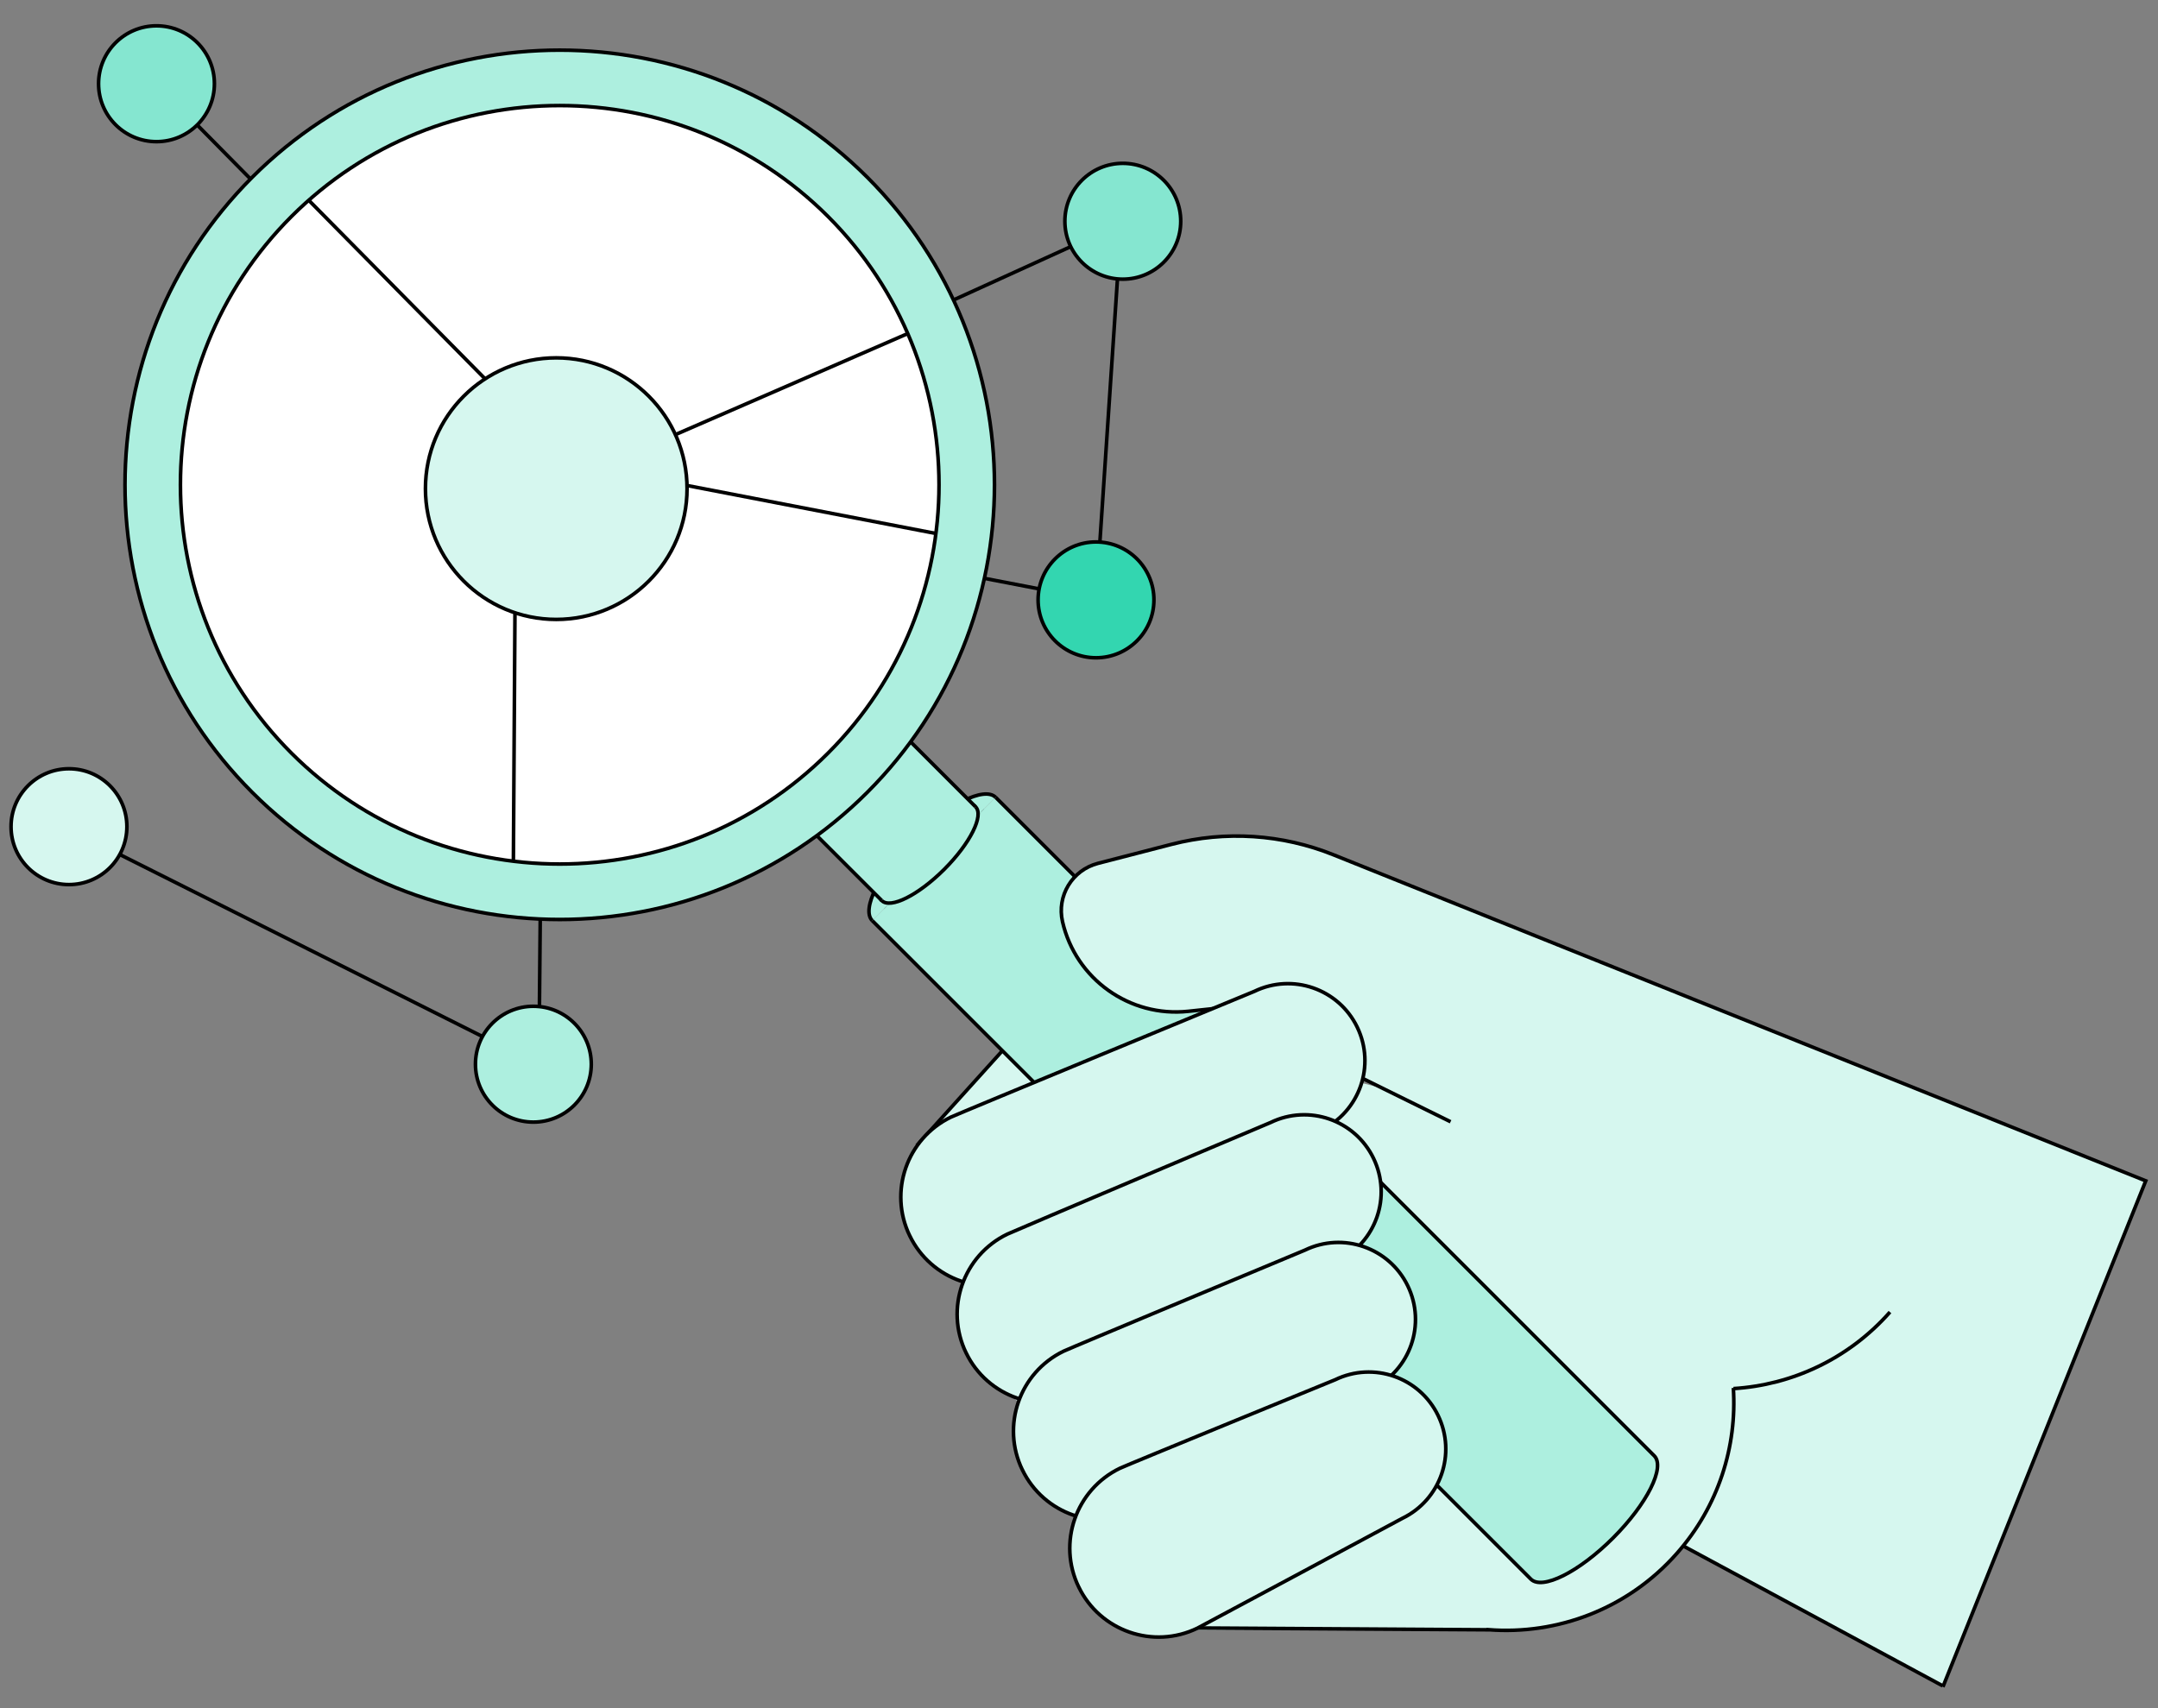 <?xml version="1.0" encoding="UTF-8"?>
<svg id="Layer_1" data-name="Layer 1" xmlns="http://www.w3.org/2000/svg" xmlns:xlink="http://www.w3.org/1999/xlink" viewBox="0 0 1200 950">
  <rect x="0" y="0" width="1200" height="950" fill="#808080" stroke="none"/>
  <defs>
    <style>
      .cls-1, .cls-2 {
        fill: none;
      }

      .cls-3, .cls-4 {
        fill: #d6f7ef;
      }

      .cls-5 {
        fill: #85e6d0;
      }

      .cls-5, .cls-4, .cls-6, .cls-7, .cls-8, .cls-2, .cls-9, .cls-10 {
        stroke: #000;
        stroke-miterlimit: 10;
        stroke-width: 2px;
      }

      .cls-6 {
        fill: #33d6b0;
      }

      .cls-11 {
        clip-path: url(#clippath-1);
      }

      .cls-7 {
        fill: #fff;
      }

      .cls-8 {
        fill: #d6f7ef;
      }

      .cls-9 {
        fill: #adefdf;
      }

      .cls-12 {
        clip-path: url(#clippath);
      }

      .cls-10 {
        fill: #adefdf;
      }
    </style>
    <clipPath id="clippath">
      <rect class="cls-1" x="-.63" y="7.86" width="1205.79" height="937.62"/>
    </clipPath>
    <clipPath id="clippath-1">
      <path class="cls-1" d="M162.04,120.42c-82.28,82.28-82.28,216.15,0,298.42,82.27,82.27,216.15,82.27,298.42,0,82.27-82.27,82.27-216.15,0-298.42-82.28-82.28-216.15-82.28-298.42,0Z"/>
    </clipPath>
  </defs>
  <g class="cls-12">
    <polyline class="cls-4" points="509.81 637.1 617.61 517.66 756.66 526.55"/>
    <g>
      <path class="cls-3" d="M1160.44,706.07l-79.55,231.68-143.91-78.13c-.35.41-2.73,1.58-3.09,1.99-27.37,31-65.45,47.42-103.73,44.44v.05s-166.87.42-166.87.42c0,0,2.78-21.12,2.21-20.85-24.56,11.89-37.55,15.29-49.44-9.27-6.24-12.88-10.55-24.72-5.74-37.08-12.58-3.93-22.94-11.93-29.14-24.72-6.24-12.88-15.89-20.8-11.08-33.15-12.58-3.93-13.63-22.48-19.82-35.27-6.24-12.88-7.46-26.49-2.65-38.85-12.58-3.92-32.41-3.82-38.61-16.61-11.89-24.56-1.62-54.11,22.94-66,3.59-1.74,114.87-47.28,114.87-47.28,1.76-.85,3.56-1.56,5.37-2.16"/>
      <g>
        <ellipse class="cls-10" cx="517.1" cy="475.48" rx="39.39" ry="13.1" transform="translate(-184.76 504.91) rotate(-45)"/>
        <g>
          <path class="cls-10" d="M485.06,512.04l366.2,366.2c6.3,6.3,26.77-3.95,45.71-22.89,18.94-18.94,29.19-39.41,22.89-45.71l-366.19-366.19"/>
          <path class="cls-10" d="M485.07,512.06c-6.3-6.3,3.95-26.77,22.89-45.71,18.94-18.94,39.41-29.19,45.71-22.89"/>
        </g>
        <g>
          <ellipse class="cls-10" cx="516.41" cy="474.79" rx="36.88" ry="12.27" transform="translate(-184.48 504.22) rotate(-45)"/>
          <polyline class="cls-10" points="542.49 448.71 491.78 398 439.62 450.16 490.33 500.87"/>
          <ellipse class="cls-10" cx="465.22" cy="423.61" rx="36.88" ry="12.27" transform="translate(-163.27 453.03) rotate(-45)"/>
        </g>
      </g>
      <path class="cls-4" d="M806.62,623.88l-128.42-63.29-17.46,1.86c-32.56,3.47-62.58-17.93-69.91-49.85h0c-3.3-14.37,5.44-28.75,19.72-32.44l40.97-10.59c29.89-7.72,61.47-5.66,90.1,5.88l451.57,181.29-112.8,281.44"/>
      <g>
        <line class="cls-2" x1="935.66" y1="859.62" x2="1080.27" y2="937.59"/>
        <g>
          <path class="cls-2" d="M963.86,771.91c2.12,32.46-8.19,65.73-31.42,92.04-27.37,31-66.53,45.4-104.81,42.42v.05s-183.6-1.14-183.6-1.14"/>
          <path class="cls-2" d="M1050.96,729.72c-23.14,26.2-54.7,40.55-87.03,42.56"/>
        </g>
        <path class="cls-4" d="M505.88,687.28c11.89,24.56,41.44,34.83,66,22.94,1.24-.6,162.94-81.77,162.94-81.77,21.29-10.31,30.19-35.92,19.88-57.21-10.31-21.29-35.92-30.19-57.21-19.88,0,0-165.09,68.18-168.68,69.92-24.56,11.89-34.83,41.44-22.94,66Z"/>
        <path class="cls-4" d="M537.2,752.38c11.89,24.56,41.44,34.83,66,22.94,1.24-.6,140.67-73.94,140.67-73.94,21.29-10.31,30.19-35.92,19.88-57.21-10.31-21.29-35.92-30.19-57.21-19.88,0,0-142.82,60.35-146.41,62.09-24.56,11.89-34.83,41.44-22.94,66Z"/>
        <path class="cls-4" d="M568.51,817.48c11.89,24.56,41.44,34.83,66,22.94,1.24-.6,128.43-68.05,128.43-68.05,21.29-10.31,30.19-35.92,19.88-57.21-10.31-21.29-35.92-30.19-57.21-19.88,0,0-130.58,54.46-134.17,56.2-24.56,11.89-34.83,41.44-22.94,66Z"/>
        <path class="cls-4" d="M599.83,882.59c11.89,24.56,41.44,34.83,66,22.94,1.24-.6,113.96-61.09,113.96-61.09,21.29-10.31,30.19-35.92,19.88-57.21-10.31-21.29-35.92-30.19-57.21-19.88,0,0-116.11,47.5-119.7,49.24-24.56,11.89-34.83,41.44-22.94,66Z"/>
      </g>
    </g>
    <g>
      <g>
        <line class="cls-2" x1="609.46" y1="333.62" x2="312.57" y2="276.37"/>
        <polyline class="cls-2" points="38.43 461.11 299.66 592.22 302.64 270.41 623.45 124.4 609.46 333.62"/>
        <circle class="cls-8" cx="38.35" cy="459.76" r="32.21"/>
        <circle class="cls-5" cx="624.36" cy="123.05" r="32.21"/>
        <circle class="cls-6" cx="609.46" cy="333.62" r="32.21"/>
        <circle class="cls-9" cx="296.59" cy="591.86" r="32.21"/>
        <line class="cls-6" x1="87.02" y1="46.57" x2="309.31" y2="271.76"/>
        <circle class="cls-5" cx="87.02" cy="46.57" r="32.21"/>
        <circle class="cls-8" cx="309.31" cy="271.76" r="72.74"/>
      </g>
      <g>
        <path class="cls-9" d="M482.28,440.66c-94.3,94.3-247.75,94.3-342.05,0-94.3-94.3-94.3-247.75,0-342.05,94.3-94.3,247.75-94.3,342.05,0,94.3,94.3,94.3,247.75,0,342.05Z"/>
        <path class="cls-7" d="M162.04,120.42c-82.28,82.28-82.28,216.15,0,298.42,82.27,82.27,216.15,82.27,298.42,0,82.27-82.27,82.27-216.15,0-298.42-82.28-82.28-216.15-82.28-298.42,0Z"/>
      </g>
      <g class="cls-11">
        <g>
          <line class="cls-2" x1="598.54" y1="311.77" x2="301.64" y2="254.52"/>
          <polyline class="cls-2" points="38.43 461.11 284.76 592.22 286.74 280.34 622.46 134.34 609.46 333.62"/>
          <circle class="cls-6" cx="38.35" cy="459.76" r="32.21"/>
          <circle class="cls-6" cx="624.36" cy="123.05" r="32.21"/>
          <circle class="cls-6" cx="609.46" cy="333.62" r="32.21"/>
          <circle class="cls-6" cx="296.59" cy="591.86" r="32.21"/>
          <line class="cls-6" x1="95.96" y1="34.66" x2="318.25" y2="259.84"/>
          <circle class="cls-6" cx="87.02" cy="46.57" r="32.21"/>
          <circle class="cls-8" cx="309.31" cy="271.76" r="72.74"/>
        </g>
      </g>
    </g>
  </g>
</svg>